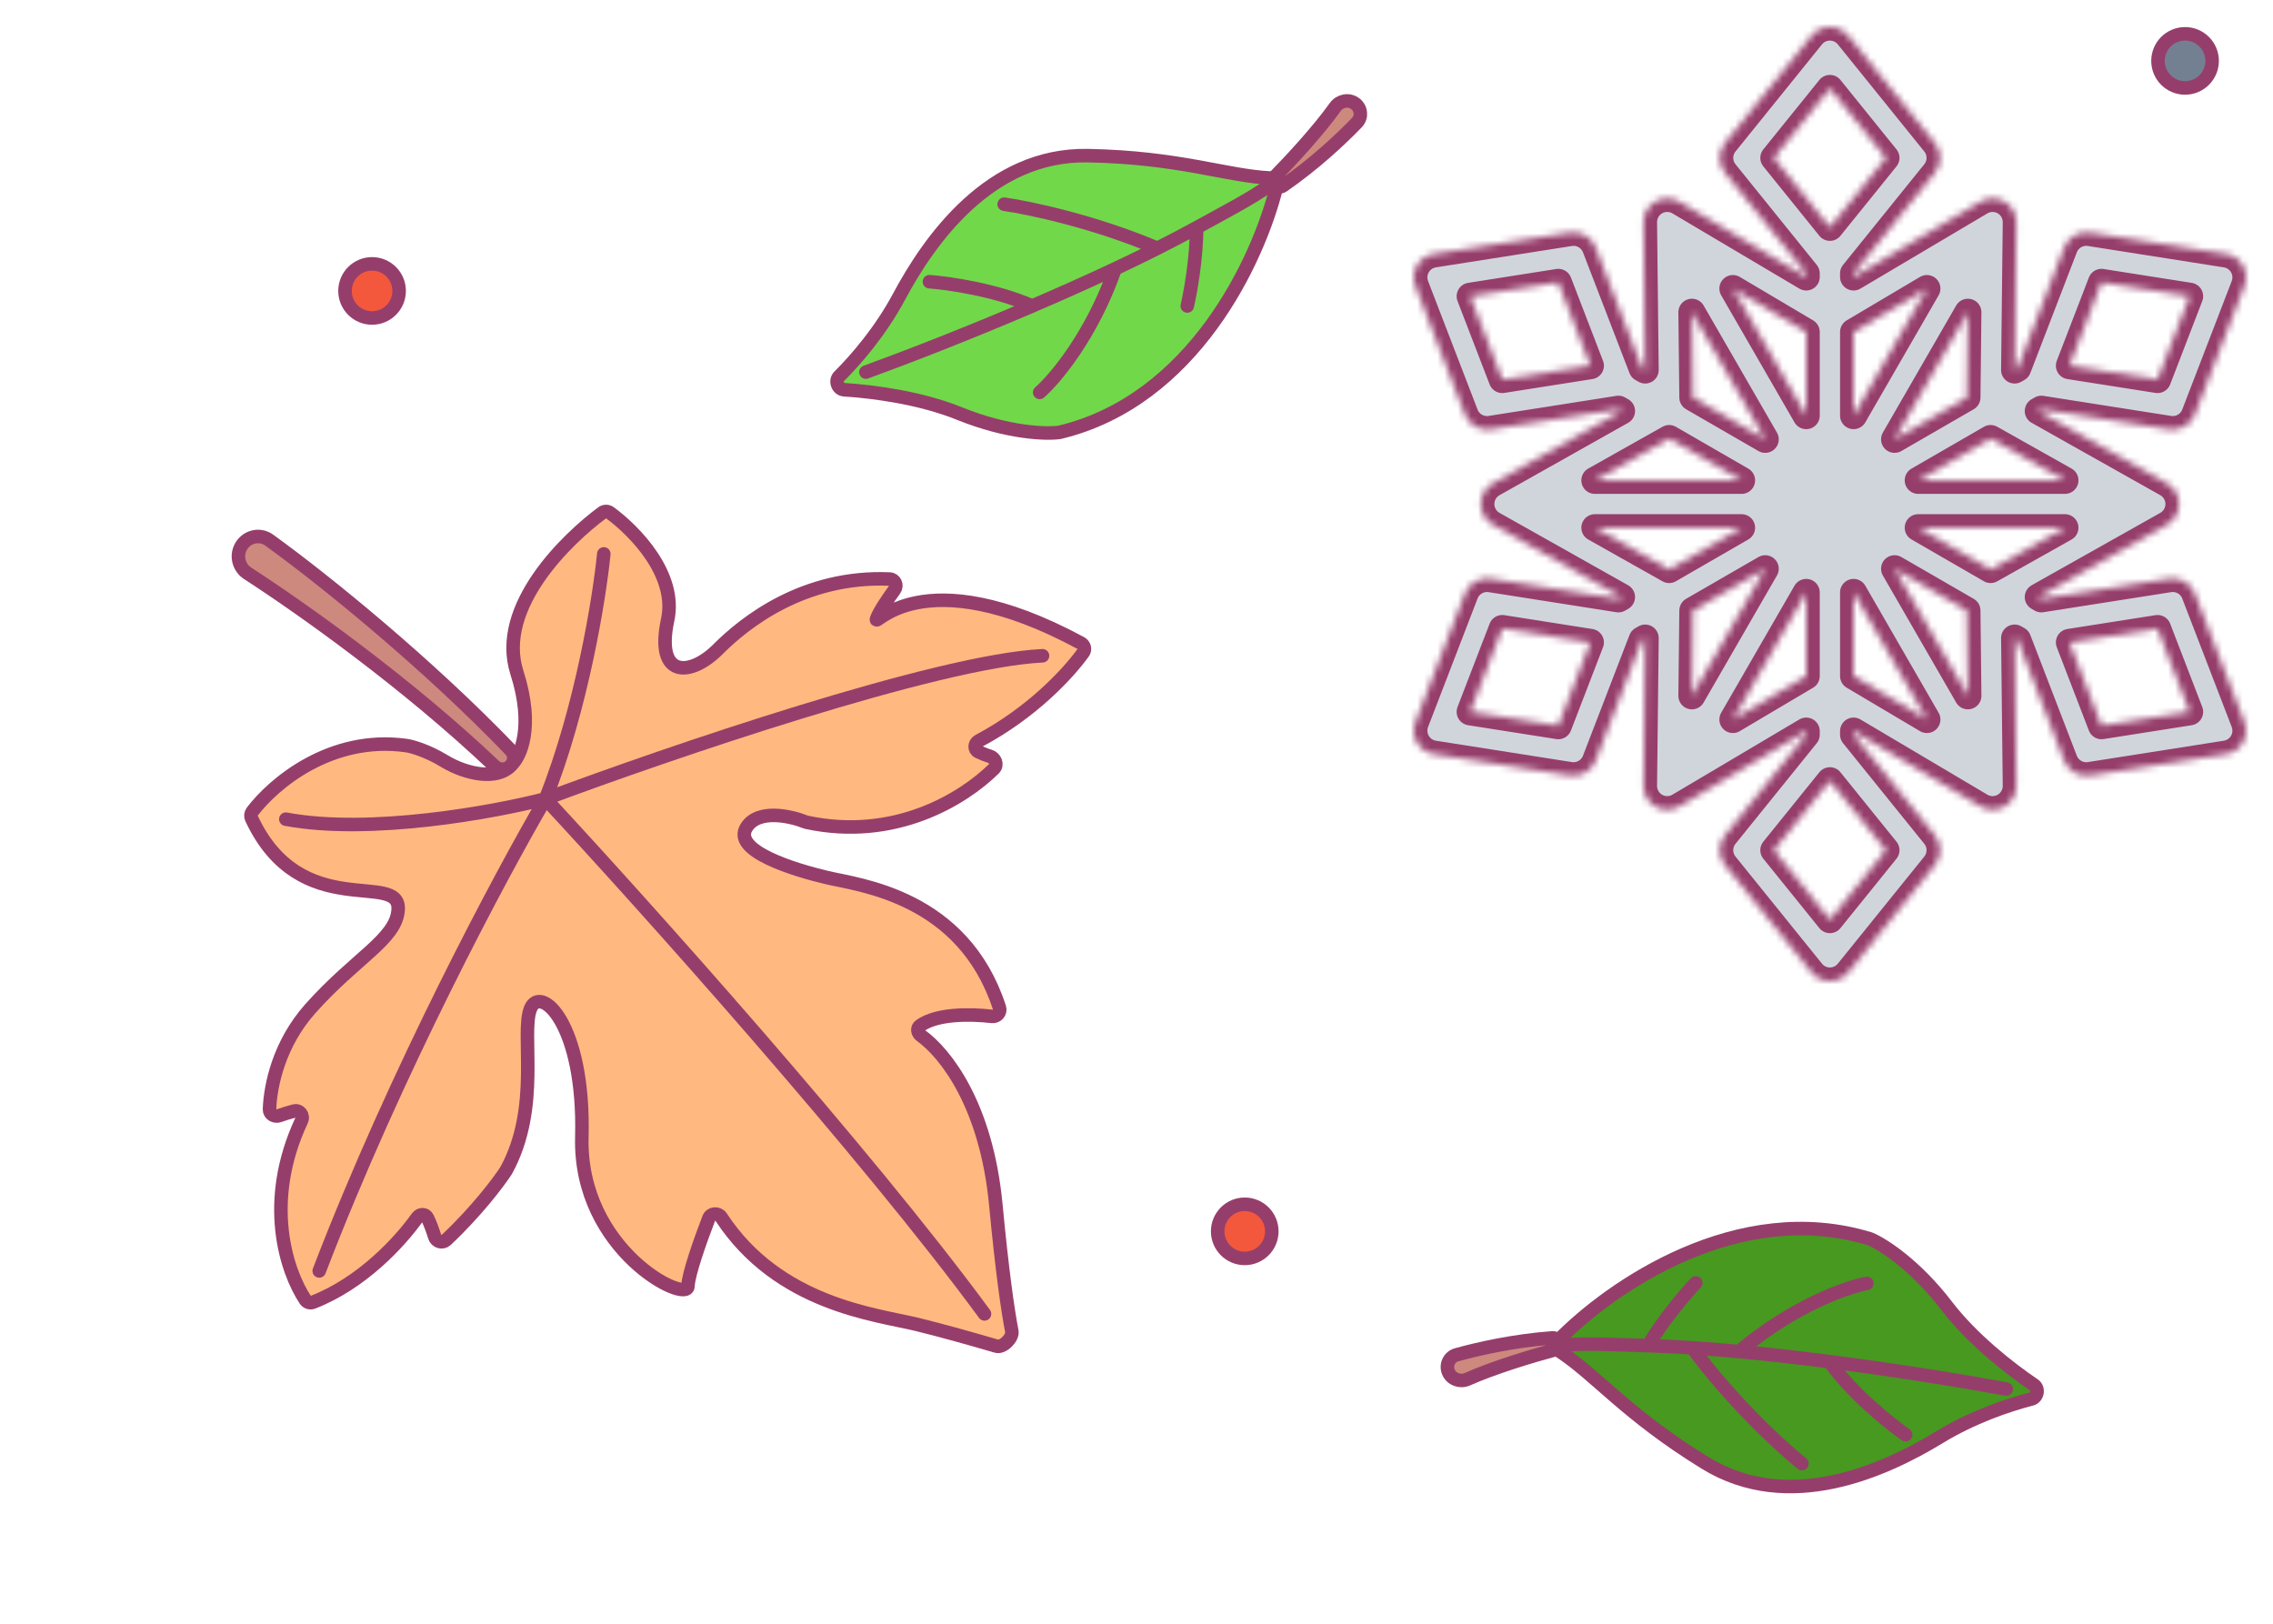 <svg width="336" height="240" viewBox="0 0 336 240" fill="none" xmlns="http://www.w3.org/2000/svg">
<g clip-path="url(#clip0_1207_27575)">
<mask id="path-1-inside-1_1207_27575" fill="white">
<path fill-rule="evenodd" clip-rule="evenodd" d="M270.5 4C271.558 4 272.559 4.478 273.223 5.301L286.009 21.138C287.045 22.421 287.045 24.252 286.009 25.535L274 40.409V40.938L292.765 29.817C293.852 29.173 295.204 29.165 296.299 29.797C297.394 30.429 298.063 31.603 298.049 32.868L297.804 54.687L298.26 54.424L305.132 36.583C305.725 35.044 307.312 34.127 308.941 34.383L329.043 37.542C330.088 37.707 331.002 38.334 331.531 39.25C332.059 40.166 332.146 41.271 331.766 42.258L324.45 61.253C323.857 62.793 322.27 63.709 320.64 63.453L301.761 60.486L301.302 60.751L320.314 71.45C321.416 72.07 322.098 73.236 322.098 74.5C322.098 75.764 321.416 76.93 320.314 77.55L301.302 88.249L301.761 88.514L320.64 85.547C322.27 85.291 323.857 86.207 324.45 87.747L331.766 106.742C332.146 107.729 332.06 108.834 331.531 109.75C331.002 110.666 330.088 111.293 329.043 111.458L308.942 114.617C307.312 114.873 305.725 113.956 305.132 112.417L298.26 94.576L297.804 94.312L298.049 116.132C298.063 117.397 297.394 118.571 296.299 119.203C295.204 119.835 293.852 119.827 292.765 119.182L274 108.062L274 108.591L286.009 123.465C287.044 124.748 287.044 126.579 286.009 127.862L273.223 143.699C272.559 144.522 271.558 145 270.5 145C269.442 145 268.441 144.522 267.777 143.699L254.991 127.862C253.955 126.579 253.955 124.748 254.991 123.465L267 108.591L267 108.062L248.235 119.182C247.147 119.827 245.796 119.835 244.701 119.203C243.606 118.571 242.937 117.397 242.951 116.132L243.195 94.312L242.74 94.576L235.868 112.417C235.275 113.956 233.688 114.873 232.058 114.617L211.957 111.458C210.912 111.293 209.998 110.666 209.469 109.75C208.94 108.834 208.854 107.729 209.234 106.742L216.55 87.747C217.143 86.207 218.73 85.291 220.36 85.547L239.239 88.514L239.697 88.249L220.685 77.55C219.583 76.93 218.901 75.764 218.901 74.5C218.901 73.236 219.583 72.07 220.685 71.45L239.698 60.751L239.239 60.486L220.36 63.453C218.73 63.709 217.143 62.793 216.55 61.253L209.234 42.258C208.854 41.271 208.941 40.166 209.469 39.25C209.998 38.334 210.912 37.707 211.957 37.542L232.059 34.383C233.688 34.127 235.275 35.044 235.868 36.583L242.74 54.424L243.195 54.687L242.951 32.868C242.937 31.603 243.606 30.429 244.701 29.797C245.796 29.165 247.147 29.173 248.235 29.817L267 40.938V40.409L254.991 25.535C253.956 24.252 253.956 22.421 254.991 21.138L267.777 5.301C268.441 4.478 269.442 4 270.5 4ZM270.5 33.601L278.788 23.336L270.5 13.072L262.213 23.336L270.5 33.601ZM267 49.075L256.161 42.651L267 61.433V49.075ZM260.94 64.936L250.1 46.154L250.241 58.757L260.94 64.936ZM246.741 64.819L235.758 71L257.443 71L246.741 64.819ZM257.443 78L235.758 78L246.741 84.181L257.443 78ZM250.241 90.243L250.1 102.846L260.94 84.064L250.241 90.243ZM267 87.567L256.161 106.348L267 99.925L267 87.567ZM274 99.925L284.839 106.349L274 87.567L274 99.925ZM280.061 84.064L290.899 102.845L290.758 90.243L280.061 84.064ZM294.258 84.18L305.242 78L283.558 78L294.258 84.18ZM283.558 71L305.242 71L294.258 64.819L283.558 71ZM290.758 58.757L290.899 46.154L280.061 64.936L290.758 58.757ZM274 61.433L284.839 42.651L274 49.075V61.433ZM235.095 54.051L230.352 41.737L217.324 43.785L222.066 56.099L235.095 54.051ZM235.095 94.949L222.066 92.901L217.323 105.215L230.352 107.262L235.095 94.949ZM270.5 115.399L262.212 125.664L270.5 135.928L278.787 125.664L270.5 115.399ZM305.905 94.949L310.648 107.263L323.677 105.215L318.934 92.901L305.905 94.949ZM305.905 54.051L318.934 56.099L323.676 43.785L310.648 41.737L305.905 54.051Z"/>
</mask>
<path fill-rule="evenodd" clip-rule="evenodd" d="M270.5 4C271.558 4 272.559 4.478 273.223 5.301L286.009 21.138C287.045 22.421 287.045 24.252 286.009 25.535L274 40.409V40.938L292.765 29.817C293.852 29.173 295.204 29.165 296.299 29.797C297.394 30.429 298.063 31.603 298.049 32.868L297.804 54.687L298.26 54.424L305.132 36.583C305.725 35.044 307.312 34.127 308.941 34.383L329.043 37.542C330.088 37.707 331.002 38.334 331.531 39.25C332.059 40.166 332.146 41.271 331.766 42.258L324.45 61.253C323.857 62.793 322.27 63.709 320.64 63.453L301.761 60.486L301.302 60.751L320.314 71.45C321.416 72.07 322.098 73.236 322.098 74.5C322.098 75.764 321.416 76.93 320.314 77.55L301.302 88.249L301.761 88.514L320.64 85.547C322.27 85.291 323.857 86.207 324.45 87.747L331.766 106.742C332.146 107.729 332.06 108.834 331.531 109.75C331.002 110.666 330.088 111.293 329.043 111.458L308.942 114.617C307.312 114.873 305.725 113.956 305.132 112.417L298.26 94.576L297.804 94.312L298.049 116.132C298.063 117.397 297.394 118.571 296.299 119.203C295.204 119.835 293.852 119.827 292.765 119.182L274 108.062L274 108.591L286.009 123.465C287.044 124.748 287.044 126.579 286.009 127.862L273.223 143.699C272.559 144.522 271.558 145 270.5 145C269.442 145 268.441 144.522 267.777 143.699L254.991 127.862C253.955 126.579 253.955 124.748 254.991 123.465L267 108.591L267 108.062L248.235 119.182C247.147 119.827 245.796 119.835 244.701 119.203C243.606 118.571 242.937 117.397 242.951 116.132L243.195 94.312L242.74 94.576L235.868 112.417C235.275 113.956 233.688 114.873 232.058 114.617L211.957 111.458C210.912 111.293 209.998 110.666 209.469 109.75C208.94 108.834 208.854 107.729 209.234 106.742L216.55 87.747C217.143 86.207 218.73 85.291 220.36 85.547L239.239 88.514L239.697 88.249L220.685 77.55C219.583 76.93 218.901 75.764 218.901 74.5C218.901 73.236 219.583 72.07 220.685 71.45L239.698 60.751L239.239 60.486L220.36 63.453C218.73 63.709 217.143 62.793 216.55 61.253L209.234 42.258C208.854 41.271 208.941 40.166 209.469 39.25C209.998 38.334 210.912 37.707 211.957 37.542L232.059 34.383C233.688 34.127 235.275 35.044 235.868 36.583L242.74 54.424L243.195 54.687L242.951 32.868C242.937 31.603 243.606 30.429 244.701 29.797C245.796 29.165 247.147 29.173 248.235 29.817L267 40.938V40.409L254.991 25.535C253.956 24.252 253.956 22.421 254.991 21.138L267.777 5.301C268.441 4.478 269.442 4 270.5 4ZM270.5 33.601L278.788 23.336L270.5 13.072L262.213 23.336L270.5 33.601ZM267 49.075L256.161 42.651L267 61.433V49.075ZM260.94 64.936L250.1 46.154L250.241 58.757L260.94 64.936ZM246.741 64.819L235.758 71L257.443 71L246.741 64.819ZM257.443 78L235.758 78L246.741 84.181L257.443 78ZM250.241 90.243L250.1 102.846L260.94 84.064L250.241 90.243ZM267 87.567L256.161 106.348L267 99.925L267 87.567ZM274 99.925L284.839 106.349L274 87.567L274 99.925ZM280.061 84.064L290.899 102.845L290.758 90.243L280.061 84.064ZM294.258 84.18L305.242 78L283.558 78L294.258 84.18ZM283.558 71L305.242 71L294.258 64.819L283.558 71ZM290.758 58.757L290.899 46.154L280.061 64.936L290.758 58.757ZM274 61.433L284.839 42.651L274 49.075V61.433ZM235.095 54.051L230.352 41.737L217.324 43.785L222.066 56.099L235.095 54.051ZM235.095 94.949L222.066 92.901L217.323 105.215L230.352 107.262L235.095 94.949ZM270.5 115.399L262.212 125.664L270.5 135.928L278.787 125.664L270.5 115.399ZM305.905 94.949L310.648 107.263L323.677 105.215L318.934 92.901L305.905 94.949ZM305.905 54.051L318.934 56.099L323.676 43.785L310.648 41.737L305.905 54.051Z" fill="#D0D5DB" stroke="#963E6B" stroke-width="4" stroke-linejoin="round" mask="url(#path-1-inside-1_1207_27575)"/>
<path d="M76.409 99.403C78.998 107.488 76.914 111.907 75.549 113.107C73.529 115.383 68.923 114.459 65.692 112.496C63.107 110.926 60.851 110.31 60.046 110.198C48.87 108.647 40.439 115.808 37.275 119.983C37.064 120.262 37.033 120.645 37.182 120.963C44.471 136.595 59.214 128.517 58.857 134.461C58.595 138.831 52.572 141.542 45.839 149.129C41.244 154.306 39.96 160.448 39.84 163.966C39.815 164.697 40.614 165.143 41.301 164.89C41.996 164.634 42.763 164.407 43.477 164.22C44.29 164.008 44.929 164.868 44.573 165.629C38.944 177.671 42.31 187.861 45.143 192.14C45.385 192.505 45.845 192.64 46.253 192.482C53.498 189.665 59.104 183.582 61.677 179.964C62.075 179.403 62.883 179.379 63.186 179.997C63.607 180.855 63.979 181.891 64.262 182.804C64.486 183.525 65.391 183.803 65.942 183.286C70.407 179.096 73.668 174.784 74.808 173.031C79.996 163.62 76.955 152.783 78.412 149.104C79.87 145.424 86.445 151.26 86.009 168.052C85.572 184.845 101.612 192.751 101.695 190.112C101.749 188.37 103.472 183.478 104.777 180.073C105.076 179.292 106.156 179.218 106.614 179.918C115.107 192.866 129.51 194.283 135.564 195.758C139.241 196.654 143.922 197.979 147.298 198.97C148.244 199.247 149.757 197.739 149.57 196.771C148.968 193.655 148.14 187.904 147.204 178.058C145.803 163.321 139.76 155.669 136.136 153.059C135.634 152.697 135.487 151.978 135.988 151.616C138.466 149.824 143.354 149.852 146.633 150.23C147.362 150.314 147.968 149.637 147.741 148.94C142.369 132.446 127.006 130.837 122.288 129.723C117.429 128.575 108.16 125.774 110.348 122.29C112.077 119.537 116.839 120.593 119.084 121.493C119.139 121.515 119.194 121.532 119.251 121.544C132.254 124.326 142.353 118.128 146.934 113.615C147.525 113.033 147.105 112.014 146.31 111.774C145.705 111.592 145.133 111.357 144.634 111.118C143.948 110.788 144.006 109.865 144.679 109.508C152.52 105.349 157.872 99.591 160.136 96.45C160.473 95.983 160.291 95.33 159.785 95.056C136.02 82.236 128.979 93.134 129.587 91.443C129.942 90.457 131.18 88.617 132.233 87.163C132.695 86.525 132.293 85.618 131.507 85.585C118.76 85.037 110.031 92.061 106.143 95.954C102.075 100.029 96.824 100.342 98.699 91.607C100.125 84.963 93.913 78.544 90.151 75.782C89.815 75.535 89.365 75.539 89.029 75.787C83.929 79.557 73.291 89.668 76.409 99.403Z" fill="#FFB980" stroke="#963E6B" stroke-width="2" stroke-linejoin="round"/>
<path d="M89.257 81.871C88.606 88.376 85.972 104.725 80.636 118.073M80.636 118.073C73.009 120.045 54.654 123.406 42.252 121.079M80.636 118.073C74.186 129.076 58.466 158.436 47.189 187.851M80.636 118.073C94.969 133.506 128.014 170.34 145.532 194.206M80.636 118.073C98.677 111.329 138.629 97.659 154.107 96.928" stroke="#963E6B" stroke-width="2" stroke-linecap="round" stroke-linejoin="round"/>
<path d="M73.1 113.229C60.14 100.934 44.698 89.982 36.623 84.754C35.325 83.913 34.864 82.22 35.588 80.852C36.404 79.308 38.372 78.81 39.789 79.831C48.139 85.851 63.307 98.195 75.488 110.87C76.09 111.497 76.105 112.481 75.527 113.131C74.894 113.845 73.793 113.886 73.1 113.229Z" fill="#CD897E" stroke="#963E6B" stroke-width="2"/>
<circle cx="55" cy="43" r="4" fill="#F3583C" stroke="#963E6B" stroke-width="2"/>
<circle cx="184" cy="182" r="4" fill="#F3583C" stroke="#963E6B" stroke-width="2"/>
<circle cx="323" cy="9" r="4" fill="#738092" stroke="#963E6B" stroke-width="2"/>
<path d="M286.71 212.422C291.594 209.448 296.834 207.665 300.287 206.784C301.196 206.553 301.44 205.23 300.664 204.704C297.012 202.229 291.516 197.916 287.769 193.025C283.08 186.904 278.258 183.87 276.433 183.118C256.985 177.136 238.144 190.13 230.313 198.15C229.868 198.606 229.983 199.348 230.515 199.697C236.006 203.305 240.429 209.073 252.065 216.232C264.432 223.84 278.625 217.347 286.71 212.422Z" fill="#479920" stroke="#963E6B" stroke-width="2" stroke-linejoin="round"/>
<path d="M216.916 203.855C220.845 202.106 226.556 200.393 229.757 199.536C230.16 199.428 230.441 199.062 230.438 198.644C230.434 198.124 229.995 197.712 229.477 197.75C223.854 198.157 218.515 199.355 215.309 200.254C214.217 200.56 213.676 201.753 214.112 202.8C214.561 203.878 215.85 204.33 216.916 203.855Z" fill="#CD897E" stroke="#963E6B" stroke-width="2" stroke-linejoin="round"/>
<path d="M296.57 205.315C290.314 204.154 280.664 202.57 270.43 201.259M231.346 198.809C234.366 198.507 239.57 198.777 243.613 198.897M281.696 212.063C279.344 210.432 273.799 205.987 270.43 201.259M270.43 201.259C266.009 200.692 261.478 200.177 257.065 199.769M275.961 189.693C272.974 190.254 265.012 193.055 257.065 199.769M257.065 199.769C254.717 199.552 252.403 199.365 250.156 199.217M266.363 216.325C263.456 214.004 256.146 207.332 250.156 199.217M250.156 199.217C247.895 199.068 245.703 198.958 243.613 198.897M250.679 189.623C249.28 191.091 245.907 195.002 243.613 198.897" stroke="#963E6B" stroke-width="2" stroke-linecap="round" stroke-linejoin="round"/>
<path d="M132.887 43.872C130.19 48.913 126.58 53.109 124.051 55.621C123.386 56.282 123.846 57.545 124.783 57.605C129.186 57.883 136.11 58.81 141.821 61.122C148.968 64.016 154.662 64.183 156.617 63.905C176.41 59.187 186.047 38.428 188.724 27.543C188.876 26.925 188.4 26.343 187.765 26.312C181.202 25.991 174.464 23.266 160.804 23.005C146.288 22.726 137.354 35.525 132.887 43.872Z" fill="#71D84A" stroke="#963E6B" stroke-width="2" stroke-linejoin="round"/>
<path d="M197.371 15.828C194.874 19.329 190.823 23.703 188.5 26.067C188.207 26.365 188.151 26.823 188.366 27.181C188.633 27.627 189.22 27.759 189.647 27.463C194.285 24.259 198.277 20.517 200.584 18.115C201.369 17.297 201.23 15.994 200.323 15.313C199.389 14.613 198.048 14.877 197.371 15.828Z" fill="#CD897E" stroke="#963E6B" stroke-width="2" stroke-linejoin="round"/>
<path d="M128 55C133.979 52.825 143.098 49.292 152.581 45.227M187.5 27.5C185.05 29.293 180.43 31.701 176.886 33.651M137.39 41.636C140.244 41.848 147.278 42.863 152.581 45.227M152.581 45.227C156.678 43.471 160.843 41.615 164.853 39.727M153.686 58C155.975 56 161.413 49.545 164.853 39.727M164.853 39.727C166.986 38.723 169.075 37.709 171.086 36.696M148.438 30.182C152.121 30.706 161.806 32.743 171.086 36.696M171.086 36.696C173.109 35.677 175.054 34.658 176.886 33.651M175.505 45.227C175.965 43.252 176.886 38.171 176.886 33.651" stroke="#963E6B" stroke-width="2" stroke-linecap="round" stroke-linejoin="round"/>
</g>
<defs>
<clipPath id="clip0_1207_27575">
<rect width="336" height="240" fill="white"/>
</clipPath>
</defs>
</svg>
